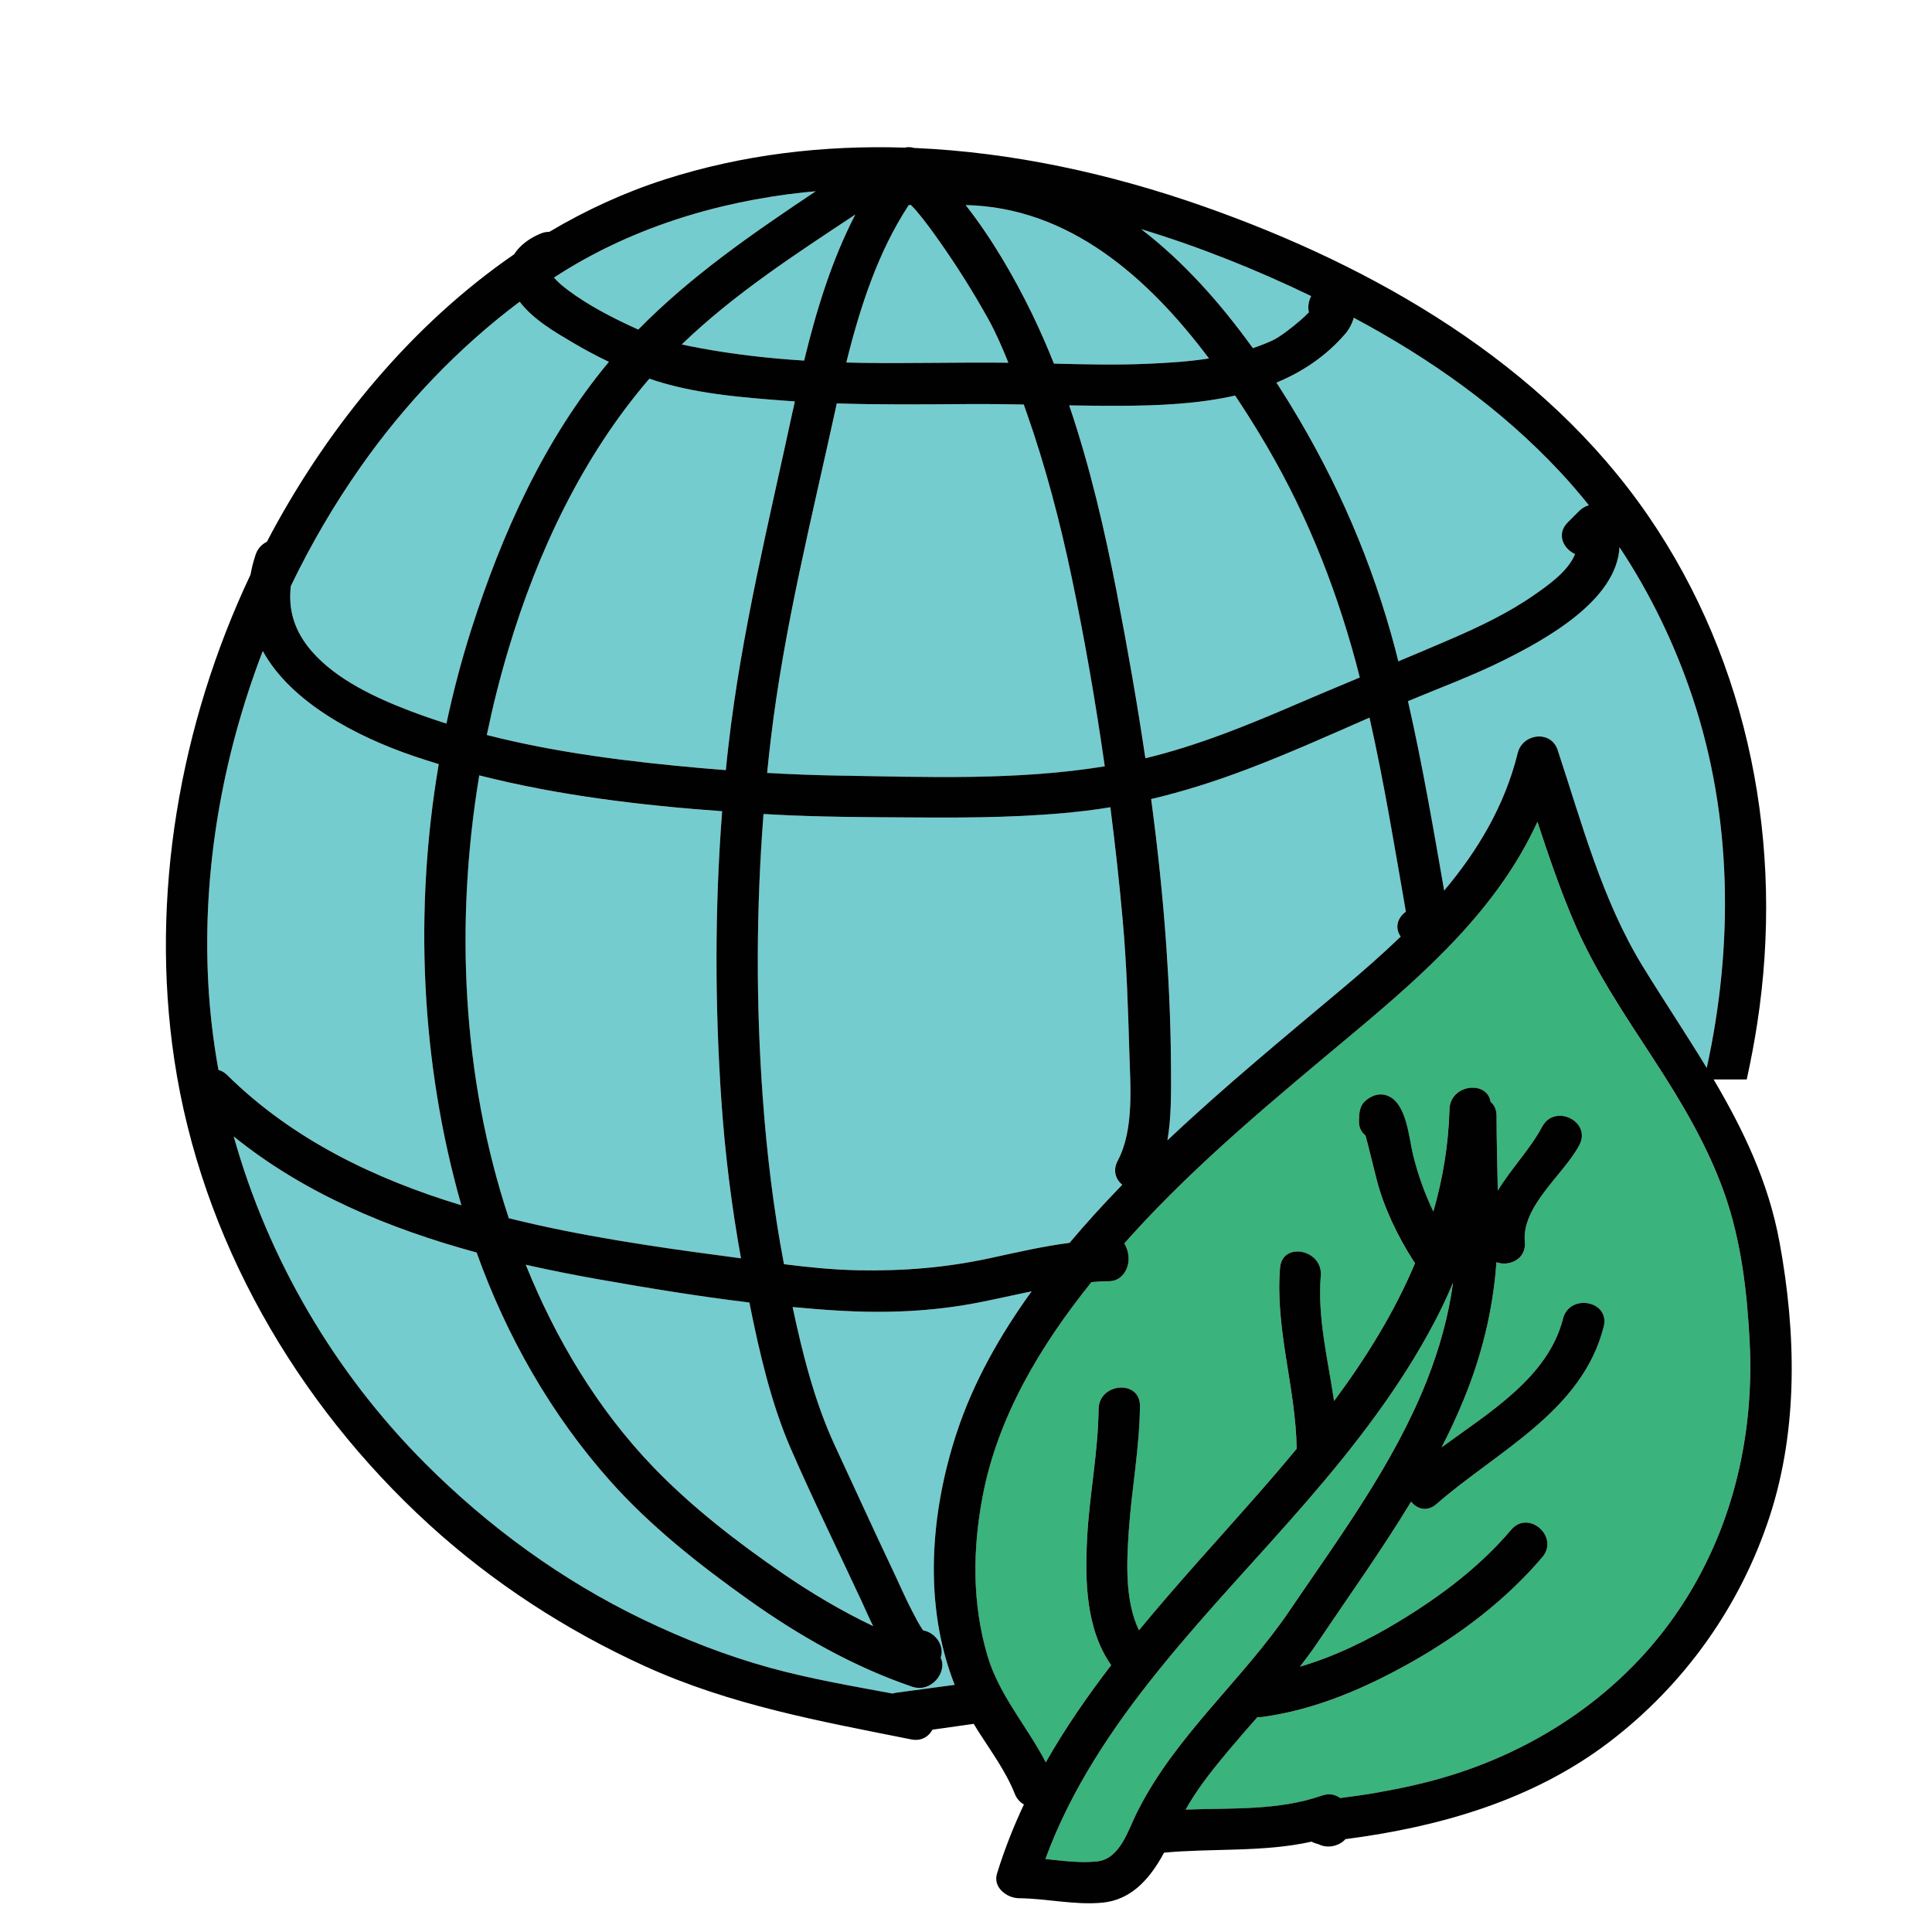 <?xml version="1.0" encoding="UTF-8"?><svg id="Layer_1" xmlns="http://www.w3.org/2000/svg" viewBox="0 0 512 512"><path d="M284.07,153.25c-3.09-14.75-6.92-29.41-11.91-43.64-.28-.79-.56-1.59-.84-2.4-5.12-.08-10.24-.14-15.36-.11-11.39,.08-22.8,.2-34.19-.18-.1,.46-.2,.92-.3,1.38-6.36,29.23-13.69,58.11-17.22,87.89-.34,2.88-.65,5.77-.94,8.66,6.29,.36,12.6,.61,18.9,.71,23.32,.37,47.41,1.34,70.57-2.46-2.37-16.73-5.26-33.4-8.71-49.84Z" fill="#74cccf"/><path d="M228.47,424.61c-6.3-13.55-12.93-27.01-18.9-40.72-5.25-12.06-8.36-25.62-10.97-38.71-13.42-1.62-26.82-3.82-40.02-6.16-6.38-1.13-12.81-2.4-19.22-3.85,7.95,19.73,19.05,38.28,33.83,53.66,10.06,10.47,22.14,19.81,34.08,28.02,7.69,5.29,15.73,10.07,24.14,14.08-1.31-2.65-2.32-5.02-2.93-6.32Z" fill="#74cccf"/><path d="M191.17,291.75c-1.74-25.39-1.77-51.24,.2-76.74-21.6-1.56-43.37-4.17-64.37-9.5-6.48,39.04-4.56,79.97,7.83,117.35,9.58,2.38,19.26,4.27,28.81,5.88,9.2,1.54,18.44,2.86,27.69,4.07,1.68,.22,3.35,.45,5.02,.68-2.49-13.8-4.23-27.74-5.19-41.73Z" fill="#74cccf"/><path d="M347.48,78.47c-14.41-6.98-29.52-13.02-45.03-17.73,11.28,8.65,21.11,19.75,29.59,31.53,1.77-.59,3.51-1.27,5.21-2.05,1.98-.92,5.2-3.44,7.3-5.25,.8-.69,1.59-1.42,2.34-2.19-.34-1.36-.11-2.94,.6-4.3Z" fill="#74cccf"/><path d="M359.38,175.68c-5.83-21.64-14.09-41.9-25.78-61.03-1.99-3.25-4.08-6.54-6.26-9.82-9.85,2.23-20.34,2.67-30.28,2.71-4.57,.02-9.13-.04-13.69-.11,5.56,16.38,9.5,33.47,12.73,50.17,2.77,14.34,5.32,28.81,7.47,43.34,13.85-3.33,27.18-8.77,40.22-14.4,5.51-2.38,11.05-4.69,16.59-7-.33-1.29-.64-2.58-.99-3.86Z" fill="#74cccf"/><path d="M208.53,106.23c-11.98-.9-24.96-1.89-36.45-5.87-17.68,20.51-29.67,46-37.37,71.79-2.21,7.42-4.12,14.98-5.71,22.63,18.54,4.74,37.87,7.09,56.72,8.77,2.2,.2,4.41,.37,6.62,.54,.21-2.08,.43-4.15,.66-6.22,3.45-30.17,10.71-59.31,17.06-88.93,.18-.86,.37-1.72,.56-2.58-.7-.05-1.4-.08-2.1-.14Z" fill="#74cccf"/><path d="M418.47,135.45c.78-.78,1.67-1.29,2.6-1.56-2.44-3.05-4.98-6.02-7.65-8.87-15.73-16.84-34.42-30-54.64-40.81-.46,1.59-1.27,3.13-2.33,4.36-5.13,5.94-11.35,10.03-18.17,12.85,1.29,1.99,2.54,3.98,3.76,5.97,12.4,20.29,21.65,41.65,27.73,64.66,.28,1.07,.54,2.15,.82,3.23,4.64-1.94,9.27-3.89,13.87-5.88,7.65-3.31,15.27-6.93,22.13-11.71,3.6-2.51,9.03-6.28,10.82-10.83-3.1-1.42-5.02-5.31-1.94-8.39l3-3Z" fill="#74cccf"/><path d="M255.91,54.35c6.94,8.83,12.83,19.01,17.56,28.75,2.1,4.33,4.04,8.75,5.83,13.26,8.39,.21,16.78,.41,25.16,.03,5.23-.24,10.62-.59,15.92-1.39-16.12-21.49-37.07-40.05-64.47-40.64Z" fill="#74cccf"/><path d="M448.55,184.86c-4.68-14.05-11.17-27.53-19.38-39.86-.76,14.06-19.44,24.34-30.43,29.83-8.34,4.17-17.04,7.38-25.62,10.96,3.78,16.61,6.67,33.41,9.59,50.19,8.93-10.62,16.06-22.52,19.49-36.46,1.26-5.13,8.8-6.18,10.59-.77,6.43,19.37,11.78,39.75,22.53,57.3,5.6,9.13,11.52,17.95,16.97,26.94,7.1-32.44,6.81-66.46-3.75-98.15Z" fill="#74cccf"/><path d="M372.58,241.6c-2.99-17.18-5.8-34.42-9.64-51.43-10.81,4.73-21.58,9.58-32.62,13.75-8.28,3.13-16.68,5.8-25.24,7.83,1.74,13.03,3.13,26.09,4.03,39.13,.74,10.77,1.19,21.68,1.23,32.48,.02,6,.13,12.6-.95,18.83,15.03-14.19,31.02-27.34,46.84-40.63,5.09-4.28,10.15-8.7,14.98-13.36-1.75-2.54-.69-5.13,1.37-6.6Z" fill="#74cccf"/><path d="M296.18,307.62c4.39-8.26,3.35-19.8,3.09-28.82-.33-11.62-.71-23.26-1.75-34.84-.9-10-2-20.02-3.28-30.04-2.17,.36-4.35,.68-6.55,.94-14.76,1.74-29.62,1.86-44.47,1.77-13.12-.08-26.21-.09-39.32-.83-.52-.03-1.05-.06-1.57-.09-1.95,24.99-2.02,50.3-.2,75.19,1.08,14.79,2.84,29.54,5.62,44.11,6.51,.82,13.04,1.47,19.64,1.61,11.9,.24,23.39-.69,35.02-3.22,6.97-1.51,13.95-3.13,21.02-4.05,4.4-5.23,8.98-10.23,13.58-14.99,.12-.13,.25-.25,.37-.38-1.72-1.43-2.59-3.77-1.21-6.35Z" fill="#74cccf"/><path d="M380.2,350.25c-9.04,17.22-21,32.7-33.68,47.38-25.31,29.3-55.87,57.9-69.49,95.03,4.56,.51,9.15,1.1,13.58,.66,6.24-.61,8.3-8.27,10.77-13.19,10.12-20.17,27.77-34.77,40.32-53.25,13.23-19.49,27.59-38.8,36.34-60.85,3.33-8.39,5.8-17.16,7.01-26.12-1.46,3.5-3.08,6.95-4.86,10.34Z" fill="#3ab37c"/><path d="M463.67,355.83c-.63-13.13-2.21-26.77-6.58-39.23-4.51-12.87-11.44-24.46-18.85-35.85-7.8-11.98-15.74-23.67-21.34-36.9-3.6-8.52-6.6-17.26-9.48-26.05-10.55,23.05-29.53,39.88-48.67,55.91-20.36,17.04-41.03,33.97-58.9,53.69-.64,.71-1.28,1.42-1.91,2.13,.73,1.2,1.14,2.61,1.14,4.11,0,2.84-1.9,5.86-5.06,5.91-1.6,.02-3.19,.11-4.78,.23-13.48,16.76-24.86,35.67-28.86,56.87-2.66,14.09-2.77,28.29,1.29,42.13,3.07,10.47,10.49,18.71,15.46,28.27,5.1-8.98,11-17.51,17.33-25.75-6.72-9.57-6.95-22.33-6.38-33.57,.58-11.43,2.93-22.8,3.04-34.25,.07-7.05,11.04-7.93,10.97-.85-.11,11.04-2.2,21.97-2.95,32.98-.57,8.44-1.09,18.49,2.68,26.45,10.26-12.47,21.27-24.4,31.81-36.4,3.38-3.85,6.72-7.75,9.99-11.72-.24-16.16-5.74-31.67-4.41-47.93,.58-7.06,11.37-4.89,10.8,2.1-.91,11.16,1.9,22.14,3.52,33.19,8.51-11.5,16.02-23.6,21.47-36.55-.16-.19-.31-.39-.45-.61-4.16-6.53-7.83-14.09-9.76-21.62-.77-3.02-1.5-6.06-2.27-9.08-.21-.84-.43-1.68-.66-2.52-1.07-.79-1.78-2.09-1.74-3.93,.04-1.78,.11-3.73,1.52-5.07,1.79-1.7,4.24-2.5,6.58-1.3,4.64,2.39,5.17,11.17,6.28,15.59,1.28,5.12,3.05,10.12,5.34,14.87,2.49-8.63,4.01-17.64,4.28-27.1,.19-6.62,9.94-7.8,10.89-1.98,.95,.81,1.58,2.04,1.58,3.73,0,6.6,.23,13.21,.33,19.81,3.49-5.77,8.55-10.92,11.75-16.93,3.33-6.24,13.2-1.38,9.85,4.89-4.18,7.84-15.31,16.09-14.44,25.63,.42,4.65-4.16,6.59-7.54,5.39-.02,.28-.03,.56-.05,.84-.94,12.23-3.93,24.19-8.6,35.54-1.78,4.32-3.75,8.54-5.86,12.67,12.79-9.37,28.24-18.62,32.16-34.07,1.74-6.84,12.55-4.78,10.8,2.1-5.7,22.45-28.22,32.92-44.32,47.01-2.49,2.18-5.14,1.34-6.73-.64-7.77,12.82-16.54,25.07-24.9,37.5-1.44,2.14-2.97,4.2-4.55,6.23,9.35-2.75,18.32-7.16,26.51-12.15,10.88-6.63,21.18-14.38,29.46-24.13,4.59-5.41,12.86,1.85,8.26,7.26-9.47,11.17-21.6,20.4-34.3,27.6-12.41,7.04-25.67,12.81-39.9,14.75-.46,.06-.89,.07-1.3,.04-2.5,2.83-4.99,5.66-7.41,8.56-3.79,4.54-7.57,9.19-10.64,14.26-.34,.55-.66,1.12-.97,1.68,12.11-.45,24.69,.3,36.08-3.71,1.93-.68,3.6-.3,4.85,.64,.02,0,.04,0,.06,0,3.31-.43,6.62-.89,9.91-1.46,6.53-1.15,13.02-2.58,19.36-4.54,25.36-7.85,47.82-23.75,62.11-46.42,12.9-20.47,18.26-44.17,17.09-68.25Z" fill="#3ab37c"/><path d="M273.37,342.23c-4.64,.96-9.27,2.02-13.92,2.94-12.21,2.4-24.57,2.91-36.99,2.19-4.13-.24-8.27-.58-12.42-.97,2.66,12.57,5.92,25.41,11.27,36.87,5.05,10.84,9.99,21.75,15.11,32.52,1.81,3.81,3.48,7.71,5.43,11.45,.84,1.6,1.67,3.22,2.68,4.72-.03-.04,.03,.03,.11,.13,3.11,.53,5.77,3.93,4.64,7.27,1.83,3.62-2.37,9.44-7.63,7.64-15.5-5.29-29.82-13.44-43.14-22.91-13.05-9.27-26.06-19.52-36.73-31.49-15.69-17.6-27.55-38.46-35.49-60.65-23.24-6.32-45.71-15.67-64.36-30.75,9.11,32.5,26.72,62.56,50.66,86.57,16.86,16.91,36.34,31.12,57.9,41.47,10.8,5.19,21.99,9.58,33.56,12.76,10.68,2.94,21.6,4.79,32.48,6.83,.33-.1,.68-.19,1.05-.24,5.13-.68,10.26-1.37,15.4-2.07-8.3-21.1-6.52-45.27,.53-66.79,4.35-13.3,11.45-25.85,19.85-37.49Z" fill="#74cccf"/><path d="M152.08,90.96c-4.9-2.88-10.77-6.26-14.36-11-16.26,12.19-30.49,27.15-42.14,43.75-6.97,9.92-13.15,20.49-18.47,31.52-.78,6.34,.88,12.04,5.57,17.42,6.42,7.37,16.63,12.18,25.81,15.69,3.24,1.24,6.52,2.37,9.84,3.42,1.8-8.45,3.99-16.79,6.6-24.97,8.02-25.18,19.35-50.43,36.46-70.88-3.17-1.52-6.28-3.17-9.29-4.94Z" fill="#74cccf"/><path d="M213.17,50.98c-23.45,2.52-46.52,9.64-66.36,22.6,1.08,1.23,2.36,2.3,3.76,3.35,5.22,3.91,11.12,6.97,17.03,9.71,.55,.25,1.06,.49,1.56,.71,14.02-14.28,30.44-25.56,47.02-36.65-1,.09-2.01,.18-3.01,.29Z" fill="#74cccf"/><path d="M180.68,91.28c1.48,.33,3.12,.65,5.06,1.01,9.06,1.67,18.19,2.7,27.36,3.27,3.22-13.26,7.3-26.63,13.56-38.7-16,10.58-32.21,21.11-45.99,34.42Z" fill="#74cccf"/><path d="M261.8,84.35c-3.87-6.94-8.12-13.7-12.69-20.2-2.01-2.85-4.05-5.71-6.32-8.35-.44-.51-.92-1.01-1.41-1.49-.19,.01-.37,.02-.56,.01-8.16,12.4-12.95,27.17-16.55,41.72,1.34,.04,2.68,.07,4.02,.09,12.97,.19,25.95-.18,38.92-.03-1.65-4.17-3.44-8.2-5.42-11.76Z" fill="#74cccf"/><path d="M122.21,319.22c-10.68-37.54-12.53-78.01-5.94-116.72-2.25-.69-4.49-1.4-6.72-2.16-15.03-5.13-32.4-14.15-39.91-27.81-10.74,27.96-16.02,58.1-14.46,87.75,.41,7.82,1.33,15.59,2.71,23.26,.8,.21,1.61,.65,2.36,1.4,17.26,17.03,39.03,27.49,62.01,34.46-.02-.06-.04-.12-.05-.18Z" fill="#74cccf"/><path d="M471.58,329.15c-2.92-15.92-9.59-29.75-17.45-43.08h8.77c1.09-4.94,2.03-9.9,2.79-14.87,7.2-46.8-1.98-95.34-28.96-134.59-27.74-40.35-72.42-65.97-117.78-81.92-24.52-8.62-50.58-14.36-76.69-15.48-.81-.24-1.67-.29-2.5-.09-21.48-.67-42.96,1.81-63.62,8.45-10.76,3.46-20.96,8.17-30.58,13.88-.7-.02-1.46,.11-2.26,.44-3.05,1.25-5.56,3.15-7.06,5.51-26.96,18.55-48.71,45.05-64.12,73.54-.47,.87-.93,1.76-1.39,2.64-1.32,.63-2.44,1.76-3,3.45-.6,1.81-1.04,3.57-1.35,5.28-18.74,39.67-26.69,85.25-20.17,128.63,7.11,47.34,32.27,90.88,67.41,122.99,16.89,15.44,36.4,28.11,57.21,37.59,22.71,10.34,46.37,14.59,70.65,19.44,2.68,.54,4.63-.74,5.63-2.58,3.65-.5,7.29-1.01,10.94-1.54,.37,.62,.74,1.24,1.13,1.85,3.47,5.46,7.34,10.64,9.75,16.69,.54,1.35,1.41,2.27,2.42,2.82-2.77,5.88-5.17,11.97-7.13,18.31-1.14,3.68,2.61,6.51,5.82,6.54,7.34,.06,14.83,1.89,22.15,1.17,7.25-.71,11.95-5.75,15.44-11.71,.3-.51,.58-1.02,.86-1.54,12.91-1.2,26.4-.07,39.11-2.92,.1,.05,.18,.12,.28,.17,.2,.1,.94,.35,1.66,.57,2.35,1.15,5.38,.44,7.02-1.4,24.93-3.24,49.58-10.27,69.85-25.69,19.96-15.19,34.8-36.04,42.57-59.83,7.63-23.34,7-48.82,2.61-72.71Zm-42.41-184.15c8.2,12.34,14.69,25.81,19.38,39.86,10.56,31.69,10.85,65.71,3.75,98.15-5.45-8.99-11.37-17.81-16.97-26.94-10.76-17.55-16.11-37.93-22.53-57.3-1.79-5.41-9.33-4.37-10.59,.77-3.43,13.93-10.56,25.84-19.49,36.46-2.92-16.79-5.81-33.58-9.59-50.19,8.59-3.59,17.29-6.79,25.62-10.96,10.99-5.5,29.68-15.78,30.43-29.83Zm-72.73-56.43c1.06-1.23,1.87-2.77,2.33-4.36,20.22,10.81,38.91,23.97,54.64,40.81,2.67,2.86,5.21,5.82,7.65,8.87-.93,.27-1.82,.78-2.6,1.56l-3,3c-3.08,3.08-1.16,6.98,1.94,8.39-1.79,4.55-7.22,8.32-10.82,10.83-6.86,4.78-14.48,8.4-22.13,11.71-4.61,2-9.24,3.94-13.87,5.88-.27-1.08-.53-2.15-.82-3.23-6.08-23.01-15.33-44.38-27.73-64.66-1.22-1.99-2.47-3.98-3.76-5.97,6.82-2.82,13.03-6.91,18.17-12.85Zm14.76,159.64c-4.83,4.65-9.89,9.08-14.98,13.36-15.82,13.3-31.82,26.44-46.84,40.63,1.08-6.23,.97-12.83,.95-18.83-.04-10.8-.49-21.71-1.23-32.48-.9-13.05-2.29-26.11-4.03-39.13,8.56-2.02,16.96-4.7,25.24-7.83,11.04-4.17,21.81-9.02,32.62-13.75,3.84,17.01,6.65,34.25,9.64,51.43-2.06,1.47-3.12,4.07-1.37,6.6Zm-73.81,65.78c-.12,.13-.25,.25-.37,.38-4.6,4.76-9.18,9.76-13.58,14.99-7.07,.92-14.05,2.54-21.02,4.05-11.63,2.53-23.12,3.46-35.02,3.22-6.61-.13-13.13-.79-19.64-1.61-2.78-14.57-4.54-29.32-5.62-44.11-1.82-24.88-1.75-50.2,.2-75.19,.52,.03,1.05,.06,1.57,.09,13.11,.74,26.2,.75,39.32,.83,14.85,.09,29.7-.03,44.47-1.77,2.2-.26,4.37-.58,6.55-.94,1.28,10.02,2.39,20.04,3.28,30.04,1.04,11.58,1.41,23.22,1.75,34.84,.26,9.02,1.3,20.56-3.09,28.82-1.37,2.58-.51,4.93,1.21,6.35ZM210.07,108.94c-6.35,29.62-13.62,58.76-17.06,88.93-.24,2.07-.46,4.14-.66,6.22-2.21-.17-4.41-.34-6.62-.54-18.85-1.68-38.18-4.03-56.72-8.77,1.59-7.65,3.49-15.21,5.71-22.63,7.7-25.8,19.7-51.28,37.37-71.79,11.48,3.98,24.47,4.97,36.45,5.87,.7,.05,1.4,.09,2.1,.14-.19,.86-.37,1.72-.56,2.58Zm11.39-.65c.1-.46,.2-.92,.3-1.38,11.39,.38,22.8,.26,34.19,.18,5.12-.04,10.24,.02,15.36,.11,.28,.8,.56,1.61,.84,2.4,4.99,14.23,8.82,28.89,11.91,43.64,3.44,16.44,6.33,33.11,8.71,49.84-23.16,3.79-47.25,2.83-70.57,2.46-6.3-.1-12.6-.35-18.9-.71,.29-2.89,.6-5.78,.94-8.66,3.52-29.77,10.85-58.66,17.22-87.89Zm-30.09,106.71c-1.97,25.5-1.94,51.35-.2,76.74,.96,14,2.7,27.93,5.19,41.73-1.67-.23-3.35-.46-5.02-.68-9.25-1.21-18.49-2.53-27.69-4.07-9.56-1.6-19.24-3.49-28.81-5.88-12.39-37.38-14.31-78.32-7.83-117.35,20.99,5.33,42.76,7.94,64.37,9.5Zm-32.8,124.02c13.21,2.34,26.61,4.54,40.02,6.16,2.62,13.09,5.73,26.65,10.97,38.71,5.97,13.71,12.6,27.17,18.9,40.72,.61,1.31,1.62,3.68,2.93,6.32-8.41-4.01-16.45-8.79-24.14-14.08-11.94-8.21-24.01-17.55-34.08-28.02-14.78-15.37-25.88-33.93-33.83-53.66,6.41,1.45,12.84,2.72,19.22,3.85Zm137.51-181.42c-3.23-16.7-7.16-33.79-12.73-50.17,4.56,.08,9.13,.13,13.69,.11,9.94-.04,20.43-.48,30.28-2.71,2.19,3.27,4.28,6.56,6.26,9.82,11.69,19.13,19.94,39.39,25.78,61.03,.35,1.28,.66,2.57,.99,3.86-5.54,2.31-11.08,4.63-16.59,7-13.04,5.63-26.37,11.07-40.22,14.4-2.15-14.53-4.7-29-7.47-43.34Zm51.39-79.13c-.71,1.37-.94,2.94-.6,4.3-.74,.77-1.54,1.5-2.34,2.19-2.1,1.81-5.32,4.34-7.3,5.25-1.7,.79-3.44,1.46-5.21,2.05-8.48-11.78-18.3-22.89-29.59-31.53,15.51,4.71,30.62,10.76,45.03,17.73Zm-27.09,16.53c-5.3,.81-10.68,1.16-15.92,1.39-8.38,.38-16.77,.18-25.16-.03-1.79-4.5-3.73-8.93-5.83-13.26-4.74-9.74-10.63-19.91-17.56-28.75,27.4,.59,48.35,19.15,64.47,40.64Zm-79.56-40.67c.19,0,.37,0,.56-.01,.49,.48,.97,.98,1.41,1.49,2.27,2.65,4.31,5.5,6.32,8.35,4.57,6.5,8.82,13.26,12.69,20.2,1.98,3.56,3.77,7.59,5.42,11.76-12.97-.15-25.95,.22-38.92,.03-1.34-.02-2.68-.06-4.02-.09,3.6-14.55,8.39-29.33,16.55-41.72Zm-27.73,41.23c-9.17-.58-18.3-1.6-27.36-3.27-1.94-.36-3.58-.68-5.06-1.01,13.78-13.3,29.99-23.83,45.99-34.42-6.26,12.07-10.34,25.43-13.56,38.7Zm.07-44.58c1-.11,2.01-.19,3.01-.29-16.58,11.09-33,22.37-47.02,36.65-.5-.23-1.02-.46-1.56-.71-5.9-2.74-11.8-5.8-17.03-9.71-1.4-1.05-2.69-2.12-3.76-3.35,19.84-12.96,42.91-20.08,66.36-22.6ZM77.11,155.23c5.32-11.03,11.5-21.6,18.47-31.52,11.66-16.6,25.88-31.56,42.14-43.75,3.59,4.74,9.47,8.12,14.36,11,3.01,1.77,6.12,3.43,9.29,4.94-17.11,20.46-28.43,45.7-36.46,70.88-2.61,8.18-4.8,16.52-6.6,24.97-3.32-1.05-6.6-2.18-9.84-3.42-9.18-3.51-19.39-8.32-25.81-15.69-4.68-5.38-6.34-11.07-5.57-17.42Zm-19.22,128.31c-1.38-7.67-2.3-15.44-2.71-23.26-1.55-29.65,3.72-59.79,14.46-87.75,7.52,13.66,24.88,22.68,39.91,27.81,2.23,.76,4.47,1.47,6.72,2.16-6.59,38.71-4.74,79.18,5.94,116.72,.02,.06,.04,.12,.05,.18-22.98-6.97-44.75-17.43-62.01-34.46-.76-.75-1.56-1.19-2.36-1.4Zm195.63,96.17c-7.05,21.53-8.83,45.7-.53,66.79-5.14,.7-10.27,1.39-15.4,2.07-.37,.05-.72,.13-1.05,.24-10.88-2.03-21.8-3.89-32.48-6.83-11.56-3.18-22.75-7.57-33.56-12.76-21.55-10.35-41.03-24.56-57.9-41.47-23.95-24.01-41.55-54.07-50.66-86.57,18.65,15.08,41.12,24.43,64.36,30.75,7.94,22.19,19.8,43.06,35.49,60.65,10.68,11.98,23.69,22.22,36.73,31.49,13.32,9.47,27.64,17.61,43.14,22.91,5.26,1.8,9.46-4.02,7.63-7.64,1.13-3.33-1.53-6.74-4.64-7.27-.08-.11-.14-.17-.11-.13-1.01-1.5-1.85-3.12-2.68-4.72-1.96-3.74-3.62-7.64-5.43-11.45-5.13-10.78-10.06-21.68-15.11-32.52-5.34-11.46-8.61-24.3-11.27-36.87,4.14,.39,8.28,.73,12.42,.97,12.42,.72,24.77,.21,36.99-2.19,4.65-.92,9.28-1.98,13.92-2.94-8.4,11.64-15.5,24.19-19.85,37.49Zm47.87,100.41c-2.47,4.92-4.53,12.58-10.77,13.19-4.43,.43-9.02-.16-13.58-.66,13.62-37.13,44.18-65.74,69.49-95.03,12.68-14.68,24.64-30.15,33.68-47.38,1.78-3.39,3.4-6.84,4.86-10.34-1.21,8.95-3.68,17.73-7.01,26.12-8.75,22.04-23.12,41.36-36.34,60.85-12.54,18.48-30.2,33.08-40.32,53.25Zm145.19-56.05c-14.29,22.67-36.75,38.57-62.11,46.42-6.34,1.96-12.83,3.39-19.36,4.54-3.29,.58-6.6,1.04-9.91,1.46-.02,0-.04,0-.06,0-1.25-.94-2.92-1.31-4.85-.64-11.39,4.01-23.97,3.26-36.08,3.71,.31-.57,.63-1.13,.97-1.68,3.07-5.07,6.84-9.72,10.64-14.26,2.42-2.89,4.92-5.73,7.41-8.56,.41,.03,.84,.02,1.3-.04,14.23-1.94,27.5-7.72,39.9-14.75,12.7-7.2,24.83-16.43,34.3-27.6,4.59-5.41-3.68-12.67-8.26-7.26-8.28,9.76-18.57,17.5-29.46,24.13-8.19,4.99-17.16,9.41-26.51,12.15,1.57-2.03,3.11-4.09,4.55-6.23,8.36-12.43,17.14-24.68,24.9-37.5,1.59,1.98,4.24,2.81,6.73,.64,16.1-14.09,38.62-24.55,44.32-47.01,1.75-6.88-9.06-8.94-10.8-2.1-3.92,15.45-19.37,24.71-32.16,34.07,2.12-4.13,4.09-8.35,5.86-12.67,4.67-11.35,7.66-23.31,8.6-35.54,.02-.28,.03-.56,.05-.84,3.38,1.2,7.96-.75,7.54-5.39-.87-9.54,10.26-17.79,14.44-25.63,3.35-6.28-6.53-11.13-9.85-4.89-3.21,6.01-8.26,11.15-11.75,16.93-.11-6.6-.33-13.21-.33-19.81,0-1.69-.63-2.92-1.58-3.73-.95-5.81-10.71-4.64-10.89,1.98-.27,9.46-1.79,18.47-4.28,27.1-2.29-4.75-4.06-9.74-5.34-14.87-1.11-4.42-1.64-13.2-6.28-15.59-2.34-1.2-4.79-.4-6.58,1.3-1.41,1.34-1.47,3.29-1.52,5.07-.05,1.84,.66,3.13,1.74,3.93,.23,.84,.45,1.68,.66,2.52,.77,3.02,1.5,6.06,2.27,9.08,1.93,7.53,5.59,15.09,9.76,21.62,.14,.22,.29,.42,.45,.61-5.45,12.96-12.95,25.06-21.47,36.55-1.62-11.05-4.43-22.03-3.52-33.19,.57-6.99-10.22-9.16-10.8-2.1-1.33,16.26,4.17,31.77,4.41,47.93-3.27,3.97-6.61,7.87-9.99,11.72-10.53,12-21.55,23.93-31.81,36.4-3.77-7.95-3.25-18.01-2.68-26.45,.75-11,2.85-21.93,2.95-32.98,.07-7.09-10.9-6.2-10.97,.85-.11,11.44-2.46,22.82-3.04,34.25-.57,11.24-.34,24,6.38,33.57-6.33,8.24-12.23,16.77-17.33,25.75-4.96-9.56-12.38-17.8-15.46-28.27-4.06-13.84-3.95-28.04-1.29-42.13,4-21.2,15.38-40.1,28.86-56.87,1.59-.12,3.18-.21,4.78-.23,3.16-.05,5.06-3.06,5.06-5.91,0-1.5-.42-2.91-1.14-4.11,.64-.71,1.27-1.43,1.91-2.13,17.87-19.72,38.54-36.65,58.9-53.69,19.14-16.03,38.12-32.86,48.67-55.91,2.88,8.78,5.87,17.53,9.48,26.05,5.59,13.23,13.54,24.92,21.34,36.9,7.41,11.38,14.34,22.98,18.85,35.85,4.36,12.46,5.94,26.1,6.58,39.23,1.16,24.07-4.19,47.78-17.09,68.25Z" fill="#010101"/></svg>